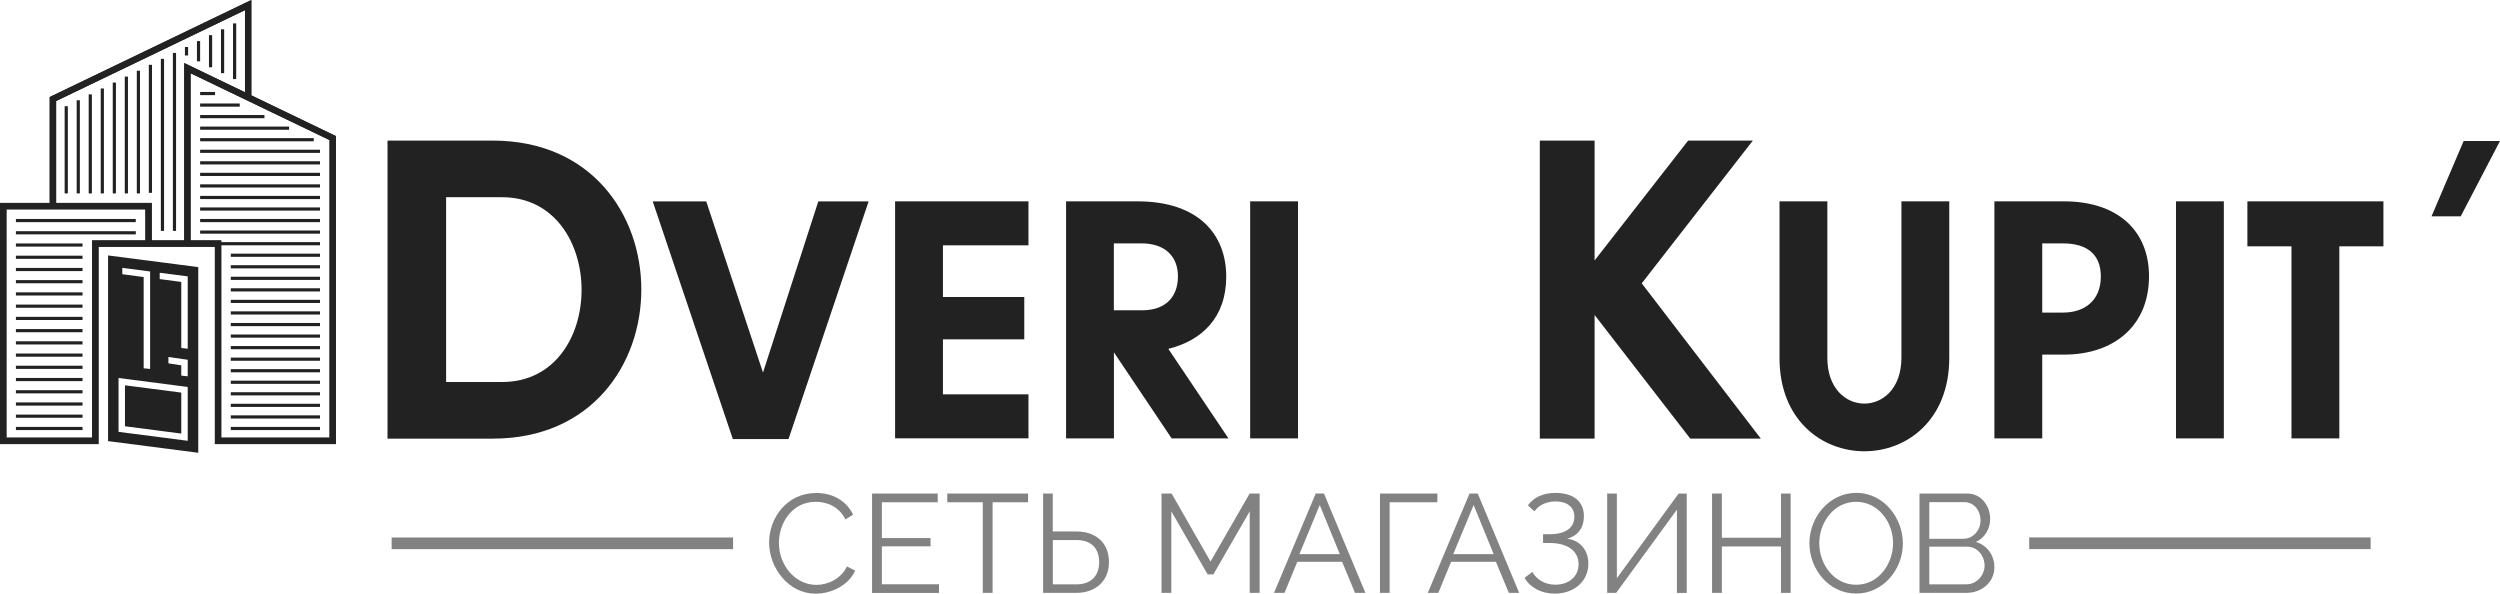 <svg width="240" height="57" viewBox="0 0 240 57" fill="none" xmlns="http://www.w3.org/2000/svg">
<path d="M30.72 41.287H22.156V40.983H30.72V41.287ZM30.72 40.179H22.156V39.875H30.72V40.179ZM30.72 39.065H22.156V38.761H30.72V39.065ZM30.72 37.957H22.156V37.653H30.72V37.957ZM30.72 36.849H22.156V36.545H30.72V36.849ZM30.72 35.741H22.156V35.437H30.72V35.741ZM30.72 34.633H22.156V34.329H30.72V34.633ZM30.72 33.525H22.156V33.221H30.72V33.525ZM30.72 32.417H22.156V32.113H30.72V32.417ZM30.72 31.309H22.156V31.005H30.72V31.309ZM30.72 30.195H22.156V29.891H30.72V30.195ZM30.72 29.087H22.156V28.783H30.72V29.087ZM30.72 27.98H22.156V27.675H30.72V27.98ZM30.72 26.872H22.156V26.567H30.72V26.872ZM30.72 25.764H22.156V25.459H30.72V25.764ZM30.72 24.655H22.156V24.351H30.72V24.655ZM30.72 23.548H19.212V23.243H30.72V23.548ZM30.72 22.433H19.212V22.129H30.72V22.433ZM30.72 21.326H19.212V21.021H30.72V21.326ZM30.72 20.218H19.212V19.913H30.72V20.218ZM30.72 19.11H19.212V18.805H30.72V19.11ZM30.72 18.002H19.212V17.697H30.72V18.002ZM30.72 16.894H19.212V16.589H30.72V16.894ZM30.72 15.786H19.212V15.481H30.72V15.786ZM30.72 14.678H19.212V14.373H30.72V14.678ZM30.121 13.564H19.212V13.259H30.121V13.564ZM27.751 12.456H19.212V12.151H27.751V12.456ZM25.387 11.348H19.212V11.043H25.387V11.348ZM23.017 10.24H19.212V9.935H23.017V10.24ZM20.647 9.132H19.212V8.827H20.647V9.132Z" fill="#222222"/>
<path d="M7.929 41.287H1.527V40.983H7.923V41.287H7.929ZM7.929 40.106H1.527V39.802H7.923V40.106H7.929ZM7.929 38.938H1.527V38.633H7.923V38.938H7.929ZM7.929 37.763H1.527V37.458H7.923V37.763H7.929ZM7.929 36.588H1.527V36.283H7.923V36.588H7.929ZM7.929 35.413H1.527V35.108H7.923V35.413H7.929ZM7.929 34.244H1.527V33.939H7.923V34.244H7.929ZM7.929 33.069H1.527V32.764H7.923V33.069H7.929ZM7.929 31.894H1.527V31.59H7.923V31.894H7.929ZM7.929 30.719H1.527V30.415H7.923V30.719H7.929ZM7.929 29.544H1.527V29.24H7.923V29.544H7.929ZM7.929 28.369H1.527V28.065H7.923V28.369H7.929ZM7.929 27.194H1.527V26.89H7.923V27.194H7.929ZM7.929 26.025H1.527V25.721H7.923V26.025H7.929ZM7.929 24.85H1.527V24.546H7.923V24.85H7.929ZM7.929 23.675H1.527V23.371H7.923V23.675H7.929ZM13.042 22.5H1.527V22.196H13.036V22.5H13.042ZM13.042 21.326H1.527V21.021H13.036V21.326H13.042Z" fill="#222222"/>
<path d="M32.253 42.633H20.629V23.694H9.456V42.633H0V19.481H4.771V9.314L24.129 0V9.156L32.247 13.064V42.633H32.253ZM21.246 42.018H31.636V13.448L18.295 7.031V23.079H21.239V42.018H21.246ZM0.617 42.018H8.845V23.079H13.958V20.096H0.617V42.018ZM14.569 23.079H17.684V6.051L23.518 8.858V0.974L5.388 9.698V19.481H14.569V23.079Z" fill="#222222"/>
<path d="M32.253 42.633H20.629V23.694H9.456V42.633H0V19.481H4.771V9.314L24.129 0V9.156L32.247 13.064V42.633H32.253ZM21.246 42.018H31.636V13.448L18.295 7.031V23.079H21.239V42.018H21.246ZM0.617 42.018H8.845V23.079H13.958V20.096H0.617V42.018ZM14.569 23.079H17.684V6.051L23.518 8.858V0.974L5.388 9.698V19.481H14.569V23.079Z" fill="#222222"/>
<path d="M19.034 43.467L10.372 42.347V24.522L19.034 25.642V43.467ZM18.02 37.148L11.38 36.289V41.458L18.02 42.316V37.148ZM11.997 36.989L17.403 37.69V41.622L11.997 40.922V36.989ZM18.02 34.536L16.169 34.274V34.883L17.403 35.072V36.058L18.02 36.125V34.536ZM14.41 26.062L11.741 25.715V26.324L13.793 26.598V35.358L14.41 35.419V26.062ZM18.02 26.531L15.332 26.184V26.792L17.403 27.066V33.41L18.02 33.477V26.531Z" fill="#222222"/>
<path d="M16.902 22.166H16.597V5.083H16.902V22.166ZM15.748 22.166H15.443V5.649H15.748V22.166ZM13.439 18.568H13.133V6.788H13.439V18.568ZM12.284 18.568H11.979V7.354H12.284V18.568ZM11.13 18.568H10.824V7.926H11.13V18.568ZM9.975 18.568H9.67V8.492H9.975V18.568ZM8.821 18.568H8.515V9.059H8.821V18.568ZM7.666 18.568H7.361V9.625H7.666V18.568ZM6.512 18.568H6.206V10.197H6.512V18.568ZM14.593 18.513H14.288V6.222H14.593V18.513ZM22.675 7.591H22.37V2.246H22.675V7.591ZM21.52 7.025H21.215V2.813H21.52V7.025ZM20.366 6.459H20.061V3.379H20.366V6.459ZM19.212 5.887H18.906V3.945H19.212V5.887ZM18.057 5.327H17.752V4.511H18.057V5.327Z" fill="#222222"/>
<path d="M37.201 13.497H47.305C66.327 13.497 66.315 42.109 47.305 42.109H37.201V13.497ZM48.197 36.673C58.416 36.673 58.337 18.933 48.197 18.933H42.827V36.673H48.197ZM70.353 42.152L62.662 19.335H67.799L73.248 35.766L78.556 19.335H83.388L75.698 42.152H70.353ZM85.929 19.329H98.733V23.554H90.523V28.509H98.33V32.576H90.523V37.854H98.733V42.079H85.929V19.329ZM112.16 33.489C115.379 32.697 117.718 30.482 117.718 26.561C117.718 22.507 115.061 19.329 109.203 19.329H102.343V42.085H106.937V33.824L112.477 42.085H117.932L112.16 33.489ZM106.931 23.365H109.588C111.763 23.365 113.082 24.534 113.082 26.543C113.082 28.375 112.019 29.788 109.649 29.788H106.931V23.365ZM120.015 19.329H124.609V42.085H120.015V19.329Z" fill="#222222"/>
<path d="M147.822 13.497H153.081V25.003L162.061 13.497H168.273L157.607 27.2L169.037 42.103H162.262L153.081 30.238V42.103H147.822V13.497ZM170.833 34.378V19.329H175.426V34.347C175.402 40.192 182.512 40.222 182.537 34.378V19.329H187.13V34.347C187.13 46.328 170.833 46.292 170.833 34.378ZM191.467 19.329H198.156C203.232 19.329 206.305 22.093 206.305 26.512C206.305 31.346 202.866 34.043 198.156 34.043H196.055V42.085H191.461V19.329H191.467ZM198.065 30.007C200.135 30.007 201.681 28.832 201.681 26.543C201.681 24.509 200.465 23.365 198.034 23.365H196.055V30.007H198.065ZM208.895 19.329H213.489V42.085H208.895V19.329ZM219.982 23.651H215.749V19.329H228.809V23.651H224.576V42.085H219.982V23.651ZM233.427 20.765H236.231L240 13.533H236.512L233.427 20.765Z" fill="#222222"/>
<path d="M70.377 52.72H37.598V51.6H70.377V52.72ZM227.581 51.594H194.803V52.714H227.581V51.594Z" fill="#828282"/>
<path d="M78.367 47.327C80.065 47.327 81.317 48.185 81.898 49.408L81.159 49.865C80.542 48.605 79.35 48.173 78.318 48.173C76.027 48.173 74.775 50.212 74.775 52.136C74.775 54.242 76.327 56.148 78.361 56.148C79.436 56.148 80.707 55.612 81.311 54.376L82.093 54.778C81.476 56.203 79.778 56.994 78.306 56.994C75.679 56.994 73.834 54.498 73.834 52.081C73.828 49.786 75.484 47.327 78.367 47.327ZM90.144 56.087V56.921H83.718V47.381H90.022V48.215H84.659V51.655H89.332V52.446H84.659V56.087H90.144ZM98.696 48.215H95.288V56.915H94.347V48.215H90.938V47.381H98.696V48.215ZM100.138 47.381H101.066V51.022H103.333C105.19 51.022 106.46 52.093 106.46 53.962C106.46 55.801 105.153 56.915 103.333 56.915H100.138V47.381ZM101.073 56.099H103.339C104.835 56.099 105.52 55.186 105.52 53.962C105.52 52.739 104.848 51.844 103.339 51.844H101.073V56.099ZM119.972 56.915V49.086L116.484 55.143H115.935L112.447 49.086V56.915H111.506V47.381H112.477L116.21 53.907L119.966 47.381H120.925V56.915H119.972ZM126.307 47.381H127.101L131.078 56.915H130.082L128.842 53.932H124.542L123.314 56.915H122.306L126.307 47.381ZM128.622 53.195L126.698 48.483L124.743 53.195H128.622ZM137.987 48.215H133.405V56.915H132.477V47.381H137.987V48.215ZM141.072 47.381H141.866L145.842 56.915H144.847L143.607 53.932H139.306L138.078 56.915H137.07L141.072 47.381ZM143.393 53.195L141.469 48.483L139.514 53.195H143.393ZM146.679 48.514C147.229 47.759 148.109 47.32 149.306 47.32C151.041 47.32 152.055 48.124 152.055 49.561C152.055 50.65 151.487 51.454 150.436 51.71C151.719 51.886 152.482 52.824 152.482 54.114C152.482 55.795 151.132 56.988 149.251 56.988C147.956 56.988 146.881 56.397 146.355 55.472L147.107 54.906C147.522 55.642 148.304 56.13 149.306 56.13C150.613 56.13 151.542 55.35 151.542 54.169C151.542 52.909 150.503 52.13 148.793 52.13H148.133V51.284H148.793C150.277 51.284 151.138 50.669 151.138 49.615C151.138 48.635 150.399 48.136 149.318 48.136C148.426 48.136 147.687 48.526 147.308 49.092L146.679 48.514ZM155.219 55.508L161.144 47.387H161.926V56.921H160.985V48.928L155.152 56.915H154.29V47.381H155.219V55.508ZM171.902 47.381V56.915H170.973V52.459H165.298V56.915H164.357V47.381H165.298V51.624H170.973V47.381H171.902ZM173.704 52.148C173.704 49.609 175.646 47.314 178.206 47.314C180.875 47.314 182.677 49.774 182.677 52.16C182.677 54.699 180.753 56.982 178.193 56.982C175.524 56.982 173.704 54.595 173.704 52.148ZM178.193 56.136C180.362 56.136 181.736 54.108 181.736 52.148C181.736 50.078 180.27 48.173 178.193 48.173C176.025 48.173 174.65 50.176 174.65 52.148C174.65 54.218 176.092 56.136 178.193 56.136ZM188.786 56.915H184.271V47.381H188.877C190.227 47.381 191.058 48.617 191.058 49.81C191.058 50.766 190.545 51.637 189.684 52.026C190.777 52.349 191.461 53.305 191.461 54.455C191.467 55.88 190.252 56.915 188.786 56.915ZM185.212 48.203V51.722H188.499C189.439 51.722 190.13 50.888 190.13 49.962C190.13 48.995 189.482 48.203 188.578 48.203H185.212ZM188.877 52.483H185.212V56.093H188.78C189.751 56.093 190.52 55.234 190.52 54.291C190.52 53.359 189.818 52.483 188.877 52.483Z" fill="#828282"/>
</svg>
